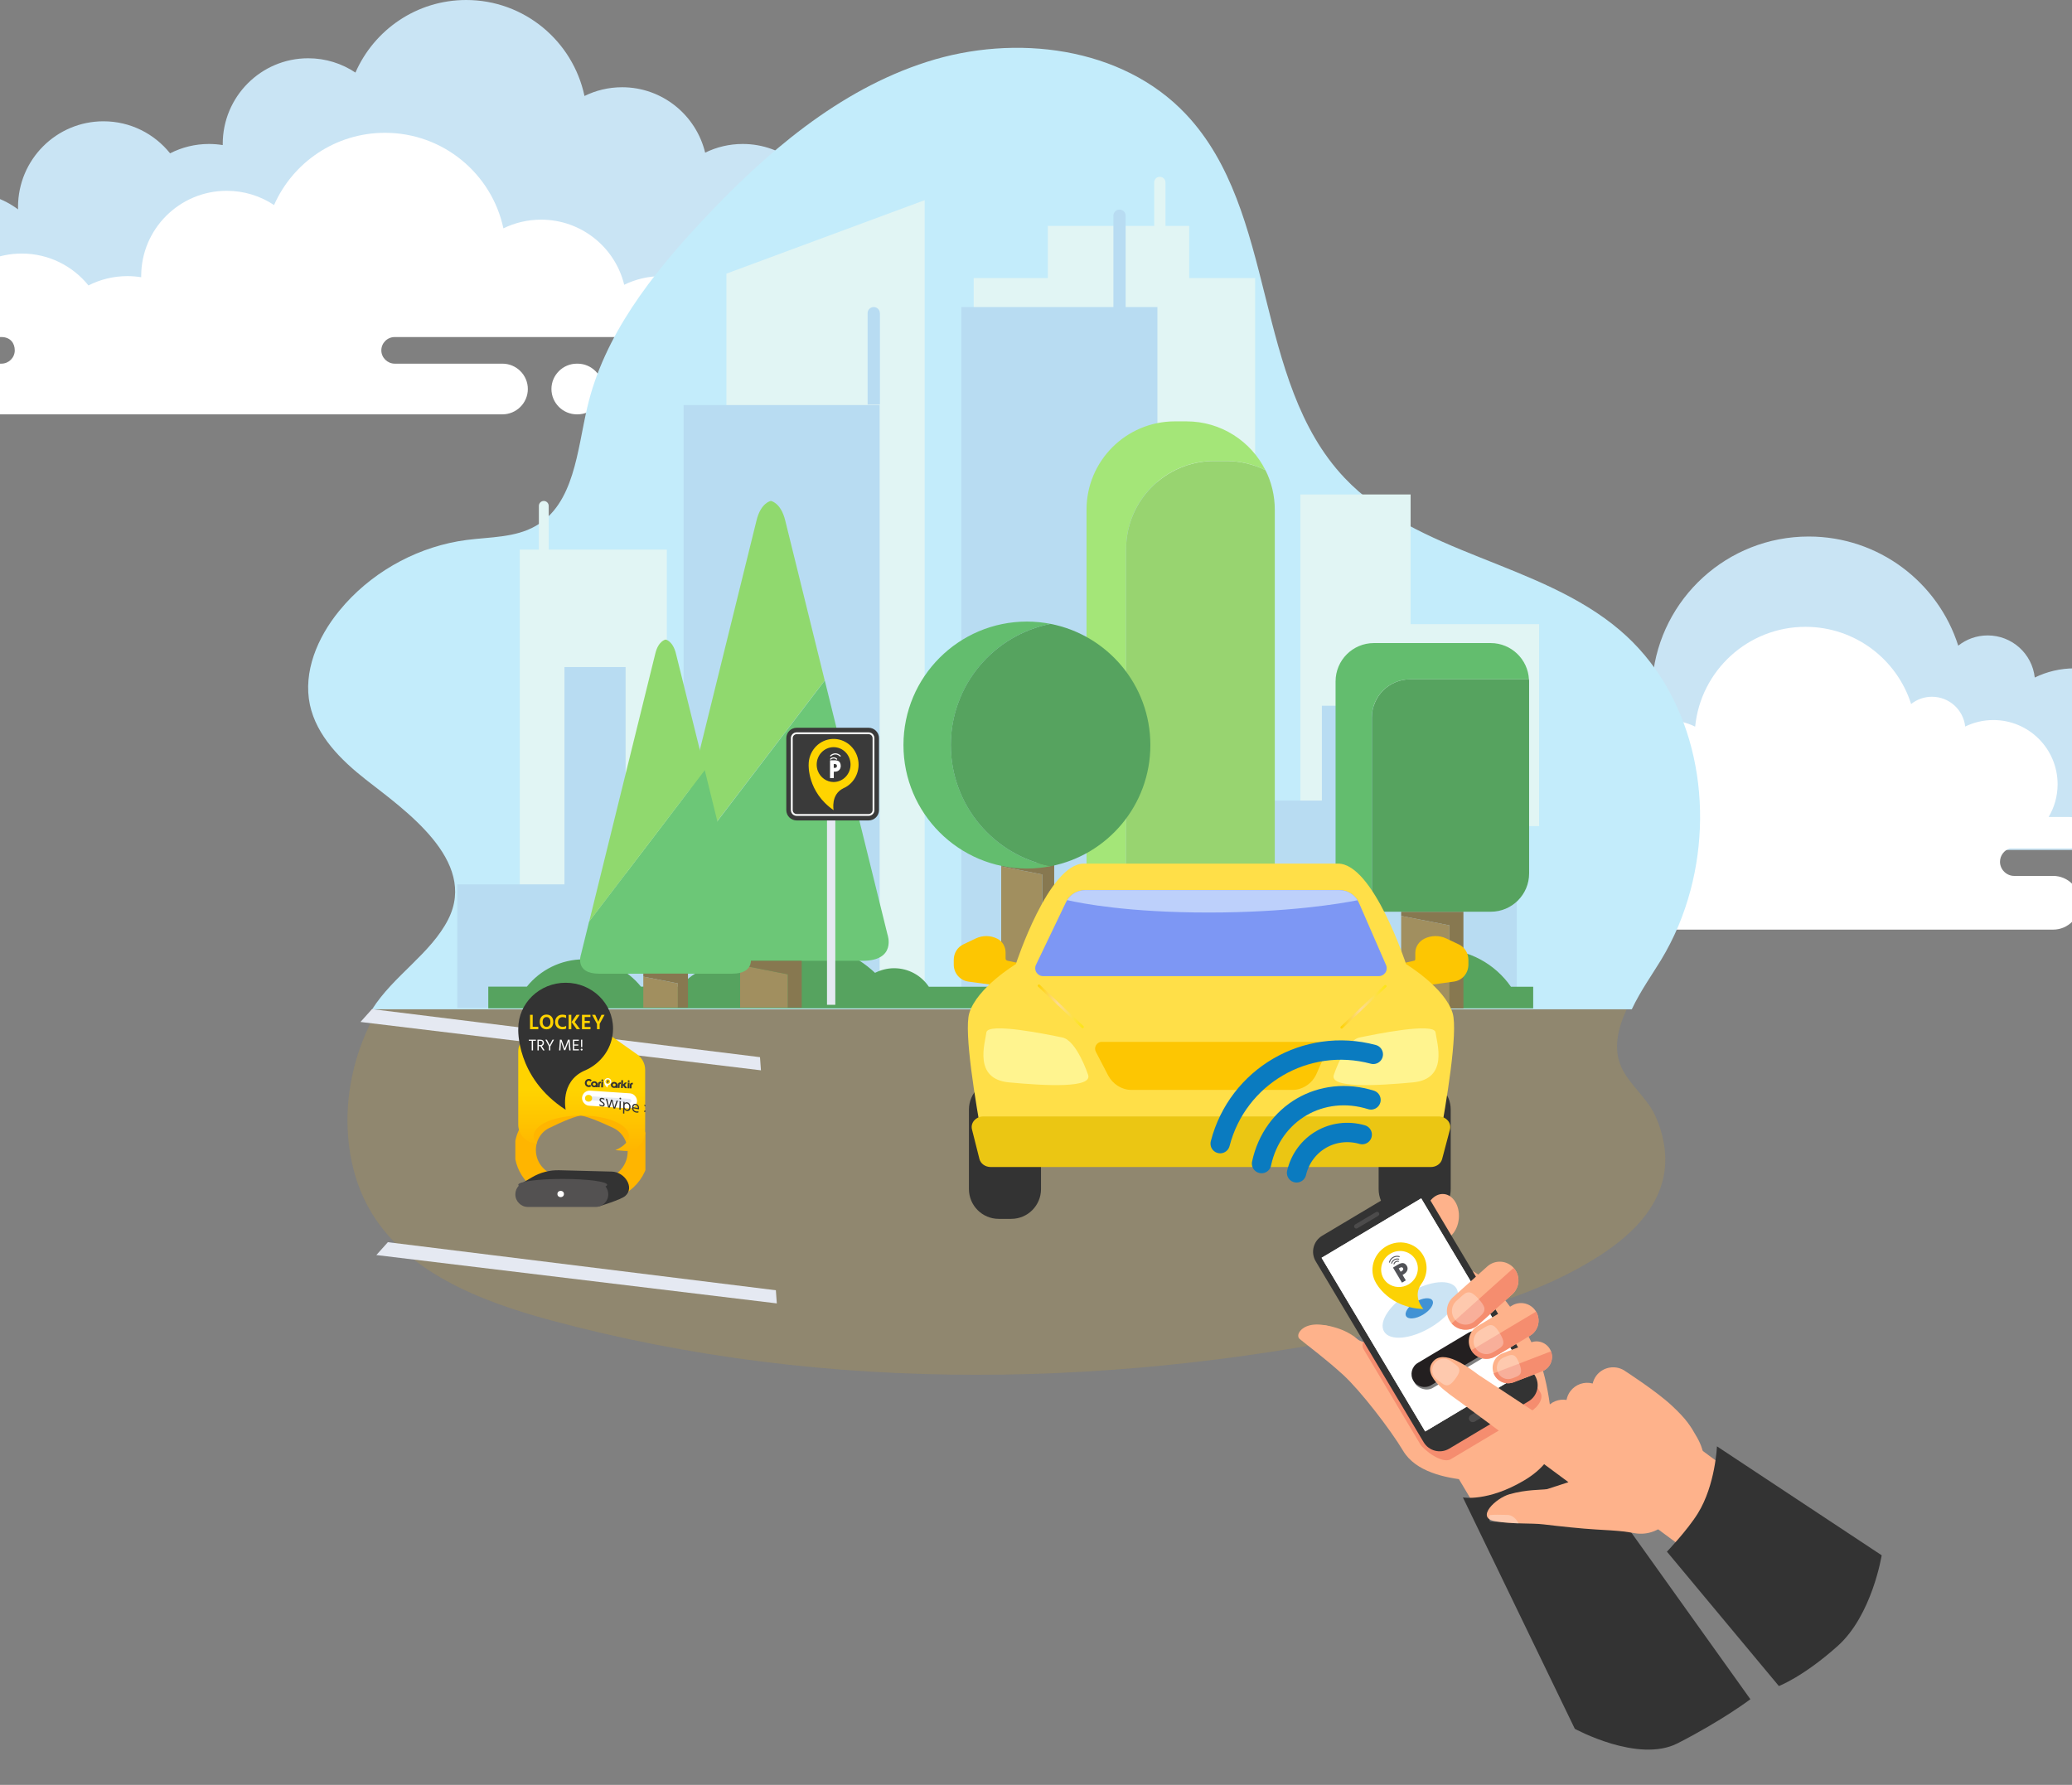 <svg width="390" height="336" viewBox="0 0 390 336" fill="none" xmlns="http://www.w3.org/2000/svg">
<rect x="0" y="0" width="390" height="336" fill="#808080" stroke="none"/>
<g clip-path="url(#clip0_48_5905)">
<path fill-rule="evenodd" clip-rule="evenodd" d="M200.956 55.099H201.061C203.228 55.099 205 56.877 205 59.05C205 61.223 203.228 63 201.061 63H200.956C198.79 63 197.018 61.223 197.018 59.05C197.018 56.877 198.79 55.099 200.956 55.099ZM-34.062 55.099H-21.977C-22.17 54.327 -22.273 53.425 -22.273 52.368C-22.273 43.458 -15.073 36.236 -6.191 36.236C-2.597 36.236 0.722 37.419 3.401 39.418C3.396 39.268 3.394 39.117 3.394 38.966C3.394 30.056 10.594 22.833 19.475 22.833C24.546 22.833 29.067 25.188 32.014 28.865C34.209 27.738 36.697 27.102 39.331 27.102C40.216 27.102 41.081 27.175 41.926 27.312C41.925 27.242 41.923 27.172 41.923 27.102C41.923 18.192 49.124 10.969 58.005 10.969C61.295 10.969 64.354 11.961 66.902 13.662C70.423 5.618 78.432 0 87.751 0C98.693 0 107.831 7.746 110.015 18.069C112.152 17.016 114.557 16.423 117.099 16.423C124.67 16.423 131.017 21.671 132.727 28.739C134.86 27.691 137.257 27.102 139.791 27.102C147.401 27.102 153.777 32.405 155.446 39.529C157.732 35.853 161.797 33.407 166.432 33.407C173.579 33.407 179.372 39.218 179.372 46.388C179.372 49.74 178.105 52.796 176.025 55.099H190.033C192.199 55.099 193.971 56.877 193.971 59.05C193.971 61.223 192.199 63 190.033 63H-34.062C-36.228 63 -38 61.223 -38 59.05C-38 56.877 -36.228 55.099 -34.062 55.099Z" fill="#C9E4F4"/>
<path fill-rule="evenodd" clip-rule="evenodd" d="M108.577 68.459C105.947 68.459 103.794 70.606 103.794 73.229V73.23C103.794 75.854 105.947 78 108.577 78H108.706C111.336 78 113.489 75.854 113.489 73.23V73.229C113.489 70.606 111.336 68.459 108.706 68.459H108.577ZM-4.252 68.459H0.267C1.649 68.459 2.779 67.332 2.779 65.955C2.779 64.577 1.926 63.45 0.267 63.45H-12C-11.817 54.738 -4.679 47.73 4.099 47.73C9.176 47.73 13.702 50.074 16.654 53.735C18.851 52.612 21.341 51.979 23.98 51.979C24.865 51.979 25.731 52.052 26.578 52.188C26.577 52.119 26.575 52.05 26.575 51.979C26.575 43.11 33.785 35.919 42.677 35.919C45.971 35.919 49.034 36.907 51.585 38.6C55.111 30.593 63.13 25 72.461 25C83.415 25 92.565 32.711 94.752 42.988C96.892 41.939 99.299 41.349 101.845 41.349C109.425 41.349 115.781 46.574 117.493 53.609C119.627 52.566 122.028 51.979 124.565 51.979C131.859 51.979 138.02 56.817 140 63.45H74.286C72.906 63.45 71.776 64.577 71.776 65.955C71.776 67.332 72.942 68.459 74.286 68.459H94.569C97.201 68.459 99.352 70.606 99.352 73.229V73.23C99.352 75.854 97.201 78 94.569 78H-4.252C-6.884 78 -9.035 75.854 -9.035 73.23V73.229C-9.035 70.606 -6.884 68.459 -4.252 68.459Z" fill="white"/>
<path fill-rule="evenodd" clip-rule="evenodd" d="M303.48 125.816C294.03 125.816 286.37 133.469 286.37 142.908C286.37 146.095 287.243 149.077 288.763 151.63H285.19C282.885 151.63 281 153.513 281 155.815C281 158.117 282.885 160 285.19 160H292.315H303.48H340.444H380.59H390.48H390.496H390.503H410.81C413.115 160 415 158.117 415 155.815C415 153.513 413.115 151.63 410.81 151.63H405.213C406.734 149.077 407.608 146.095 407.608 142.908C407.608 133.469 399.946 125.816 390.496 125.816C387.805 125.816 385.258 126.438 382.991 127.545C382.505 123.087 378.724 119.617 374.131 119.617C372.036 119.617 370.11 120.339 368.589 121.547C364.794 109.633 353.629 101 340.444 101C325.12 101 312.523 112.658 311.055 127.58C308.772 126.452 306.2 125.816 303.48 125.816Z" fill="#C9E4F4"/>
<path fill-rule="evenodd" clip-rule="evenodd" d="M296.058 164.889H300.838C302.298 164.889 303.493 163.694 303.493 162.235C303.493 161.069 302.917 160.071 301.79 159.718H300.794C299.165 159.718 297.833 158.386 297.833 156.759C297.833 155.132 299.165 153.8 300.794 153.8H303.318C302.244 151.994 301.627 149.886 301.627 147.633C301.627 140.959 307.041 135.548 313.718 135.548C315.64 135.548 317.456 135.997 319.069 136.794C320.107 126.244 329.007 118 339.834 118C349.151 118 357.04 124.104 359.722 132.528C360.797 131.675 362.157 131.164 363.637 131.164C366.883 131.164 369.555 133.617 369.898 136.77C371.499 135.987 373.299 135.548 375.201 135.548C381.879 135.548 387.291 140.959 387.291 147.633C387.291 149.886 386.674 151.994 385.6 153.8H389.555C391.182 153.8 392.515 155.132 392.515 156.759C392.515 158.386 391.182 159.718 389.555 159.718H378.264C377.212 160.071 376.449 161.069 376.449 162.235C376.449 163.694 377.683 164.889 379.104 164.889H386.46C389.242 164.889 391.518 167.164 391.518 169.944V169.945C391.518 172.726 389.242 175 386.46 175H296.058C293.276 175 291 172.726 291 169.945V169.944C291 167.164 293.276 164.889 296.058 164.889ZM402.806 164.889H402.942C405.724 164.889 408 167.164 408 169.944V169.945C408 172.726 405.724 175 402.942 175H402.806C400.025 175 397.749 172.726 397.749 169.945V169.944C397.749 167.164 400.025 164.889 402.806 164.889Z" fill="white"/>
<path d="M70.106 146.918C65.428 143.24 60.888 138.725 59.647 132.905C58.329 126.727 61.071 120.301 65.05 115.393C70.93 108.14 79.656 103.267 88.912 102.061C93.283 101.491 97.945 101.651 101.759 99.445C108.972 95.277 109.498 85.38 111.381 77.267C114.506 63.839 123.356 52.505 132.759 42.421C144.59 29.738 158.209 17.942 174.718 12.632C191.231 7.325 211.16 9.781 223.055 22.401C240.221 40.618 235.484 72.227 252.654 90.44C266.185 104.792 289.04 106.141 304.041 118.952C321.191 133.59 323.388 161.377 311.696 180.657C308.42 186.059 302.11 194.153 305.195 200.924C306.712 204.256 310.08 206.669 311.632 210.188C313.324 214.014 314.009 218.301 312.922 222.394C311.306 228.497 306.25 233.076 300.935 236.478C289.944 243.514 277.093 247.006 264.342 249.805C211.515 261.404 155.86 262.633 103.646 248.539C90.218 244.915 75.866 239.328 69.244 227.099C66.846 222.673 65.664 217.645 65.44 212.613C65.102 205.041 66.997 197.417 70.679 190.809C74.469 184.001 82.053 179.754 85.449 173.034C91.014 162.014 77.22 152.512 70.106 146.918Z" fill="#A18F5F" fill-opacity="0.5"/>
<path d="M318.199 167.57C316.97 172.201 315.115 176.66 312.633 180.738C311.046 183.35 308.749 186.587 307.142 190H70.047C74.015 183.698 81.104 179.512 84.365 173.07C89.984 161.981 76.063 152.414 68.889 146.782C64.172 143.084 59.593 138.537 58.335 132.688C57.011 126.462 59.775 120 63.791 115.061C64.186 114.58 64.588 114.103 64.998 113.647C70.886 107.133 79.144 102.774 87.864 101.644C92.274 101.075 96.977 101.228 100.825 99.012C108.103 94.814 108.629 84.858 110.537 76.694C113.681 63.181 122.614 51.772 132.101 41.632C144.038 28.864 157.782 16.994 174.434 11.654C191.099 6.306 211.205 8.777 223.202 21.481C240.521 39.813 235.746 71.622 253.065 89.95C266.717 104.396 289.779 105.75 304.909 118.642C318.573 130.28 322.83 150.167 318.199 167.57Z" fill="#C3ECFB"/>
<path d="M103.278 103.46V95.229C103.278 94.723 102.859 94.305 102.354 94.305C101.848 94.305 101.429 94.723 101.429 95.229V103.46H97.837V178.866H125.513V103.46H103.278Z" fill="#E1F5F4"/>
<path d="M223.834 52.347V42.529H219.369V34.35C219.369 33.757 218.898 33.286 218.305 33.286C217.712 33.286 217.242 33.757 217.242 34.35V42.529H197.222V52.347H183.271V189.678H236.25V52.347H223.834Z" fill="#E1F5F4"/>
<path d="M174.046 189.679H136.727V51.51L174.046 37.681V189.679Z" fill="#E1F5F4"/>
<path d="M265.512 117.497V93.082H244.76V117.497V126.129V155.514H289.7V117.497H265.512Z" fill="#E1F5F4"/>
<path d="M263.699 150.702V132.862H248.806V150.702H238.778V105.709H218.759L205.086 92.055V66.838H187.037V105.709V108.604V189.608H231.96H238.778H285.497V150.702H263.699Z" fill="#B8DCF2"/>
<path d="M128.67 166.482H117.753V125.57H106.243V166.482H86.066V189.746H128.67H132.192H165.571V76.253H128.67V166.482Z" fill="#B8DCF2"/>
<path d="M211.871 57.802V40.608C211.871 39.962 211.348 39.457 210.72 39.457C210.075 39.457 209.569 39.98 209.569 40.608V57.802H180.952V189.746H217.853V57.802H211.871Z" fill="#B8DCF2"/>
<path d="M165.606 58.954C165.606 58.309 165.082 57.803 164.455 57.803C163.809 57.803 163.304 58.326 163.304 58.954V76.149H165.623V58.954H165.606Z" fill="#B8DCF2"/>
<path d="M288.585 189.835V185.754H284.399C281.417 181.464 276.465 178.656 270.832 178.656C266.681 178.656 262.88 180.208 259.967 182.737C259.13 182.441 258.258 182.266 257.317 182.266C254.579 182.266 252.19 183.661 250.76 185.754H238.343C235.814 182.615 231.943 180.61 227.601 180.61C223.258 180.61 219.387 182.615 216.858 185.754H174.83C173.418 183.644 171.011 182.266 168.291 182.266C167 182.266 165.78 182.598 164.698 183.138C161.036 179.685 156.101 177.558 150.677 177.558C145.498 177.558 140.79 179.493 137.197 182.65C136.43 182.406 135.628 182.249 134.773 182.249C132.035 182.249 129.646 183.644 128.216 185.737H120.648C118.119 182.598 114.247 180.592 109.905 180.592C105.563 180.592 101.691 182.598 99.163 185.737H91.908V189.817H288.585V189.835Z" fill="#56A35F"/>
<path d="M155.245 128.101L125.285 167.373L123.175 175.936C123.175 175.936 121.431 180.871 127.883 180.871H145.113H162.343C168.812 180.871 167.051 175.936 167.051 175.936L155.245 128.101Z" fill="#6CC777"/>
<path d="M147.799 97.981C146.979 94.598 145.096 94.301 145.096 94.301C145.096 94.301 143.212 94.598 142.393 97.981L125.268 167.353L155.228 128.081L147.799 97.981Z" fill="#90D96E"/>
<path d="M139.306 181.655V189.677H148.287V183.416L139.306 181.655Z" fill="#A18F5F"/>
<path d="M150.903 180.869H139.306V181.654L148.287 183.416V189.676H150.903V180.869Z" fill="#877850"/>
<path d="M132.646 144.95L110.883 173.48L109.348 179.706C109.348 179.706 108.075 183.298 112.766 183.298H125.27H137.773C142.465 183.298 141.192 179.706 141.192 179.706L132.646 144.95Z" fill="#6CC777"/>
<path d="M127.24 123.081C126.647 120.622 125.287 120.396 125.287 120.396C125.287 120.396 123.909 120.622 123.333 123.081L110.899 173.48L132.663 144.95L127.24 123.081Z" fill="#90D96E"/>
<path d="M121.085 183.854V189.679H127.59V185.127L121.085 183.854Z" fill="#A18F5F"/>
<path d="M129.491 183.279H121.085V183.854L127.59 185.127V189.679H129.491V183.279Z" fill="#877850"/>
<path d="M263.732 172.416V189.838H272.818V174.195L263.732 172.416Z" fill="#A18F5F"/>
<path d="M275.451 171.631H263.732V172.416L272.818 174.194V189.837H275.451V171.631Z" fill="#877850"/>
<path d="M258.205 135.097C258.205 131.103 261.432 127.877 265.425 127.877H287.398C287.52 127.877 287.66 127.895 287.782 127.895C287.59 124.093 284.434 121.058 280.58 121.058H258.606C254.613 121.058 251.387 124.285 251.387 128.278V164.412C251.387 168.266 254.421 171.405 258.223 171.614C258.223 171.492 258.205 171.37 258.205 171.23V135.097Z" fill="#63BD6E"/>
<path d="M280.597 171.631C284.59 171.631 287.817 168.405 287.817 164.411V128.278C287.817 128.156 287.799 128.016 287.799 127.894C287.677 127.894 287.555 127.877 287.415 127.877H265.442C261.449 127.877 258.223 131.103 258.223 135.096V171.23C258.223 171.352 258.24 171.491 258.24 171.613C258.362 171.613 258.484 171.631 258.624 171.631H280.597Z" fill="#56A35F"/>
<path d="M216.283 180.397V189.831H225.648V182.246L216.283 180.397Z" fill="#A18F5F"/>
<path d="M228.368 179.577H216.283V180.397L225.648 182.245V189.831H228.368V179.577Z" fill="#877850"/>
<path d="M228.56 86.768H230.757C233.425 86.768 235.954 87.396 238.186 88.512C235.466 83.071 229.833 79.322 223.328 79.322H221.131C211.958 79.322 204.512 86.768 204.512 95.941V163.779C204.512 169.568 207.476 174.661 211.958 177.625V103.388C211.958 94.215 219.387 86.768 228.56 86.768Z" fill="#A4E678"/>
<path d="M223.327 180.397C232.5 180.397 239.947 172.95 239.947 163.777V95.957C239.947 93.289 239.319 90.76 238.203 88.528C235.97 87.412 233.442 86.784 230.774 86.784H228.576C219.403 86.784 211.957 94.231 211.957 103.404V177.659C214.59 179.403 217.747 180.414 221.13 180.414H223.327V180.397Z" fill="#98D470"/>
<path d="M188.45 163.101V189.835H196.176V164.618L188.45 163.101Z" fill="#A18F5F"/>
<path d="M198.425 162.438H188.45V163.101L196.176 164.618V189.835H198.425V162.438Z" fill="#877850"/>
<path d="M178.981 140.256C178.981 128.955 187.055 119.538 197.762 117.445C196.315 117.166 194.815 117.009 193.298 117.009C180.463 117.009 170.052 127.42 170.052 140.256C170.052 153.091 180.463 163.502 193.298 163.502C194.833 163.502 196.315 163.345 197.762 163.066C187.055 160.99 178.981 151.573 178.981 140.256Z" fill="#63BD6E"/>
<path d="M216.527 140.255C216.527 128.955 208.453 119.538 197.746 117.445C187.056 119.538 178.964 128.955 178.964 140.255C178.964 151.556 187.038 160.99 197.746 163.065C208.453 160.99 216.527 151.573 216.527 140.255Z" fill="#56A35F"/>
<path d="M195.944 208.879C195.944 205.782 193.432 203.269 190.334 203.269H187.987C184.889 203.269 182.377 205.782 182.377 208.879V223.842C182.377 226.94 184.889 229.451 187.987 229.451H190.334C193.432 229.451 195.944 226.94 195.944 223.842V208.879Z" fill="#333333"/>
<path d="M273.06 208.879C273.06 205.782 270.548 203.269 267.45 203.269H265.102C262.005 203.269 259.492 205.782 259.492 208.879V223.842C259.492 226.94 262.005 229.451 265.102 229.451H267.45C270.548 229.451 273.06 226.94 273.06 223.842V208.879Z" fill="#333333"/>
<path d="M189.634 180.854C189.465 180.816 189.277 180.667 189.277 180.496V179.343C189.277 178.232 188.72 177.216 187.728 176.716C186.448 176.071 184.978 176.048 183.68 176.655L181.338 177.771C180.199 178.302 179.519 179.445 179.519 180.702V181.581C179.519 183.199 180.684 184.567 182.287 184.786L192.096 186.123L193.269 181.649L189.634 180.854Z" fill="url(#paint0_linear_48_5905)"/>
<path d="M266.178 180.854C266.346 180.816 266.395 180.667 266.395 180.496V179.343C266.395 178.232 267.092 177.216 268.084 176.716C269.364 176.071 270.905 176.048 272.202 176.655L274.558 177.771C275.697 178.302 276.39 179.445 276.39 180.702V181.581C276.39 183.199 275.246 184.567 273.643 184.786L263.846 186.123L262.607 181.649L266.178 180.854Z" fill="#FDC602"/>
<path d="M273.427 190.749C272.005 185.948 264.657 181.495 264.657 181.495C264.657 181.495 258.494 162.573 251.857 162.573C246.528 162.573 233.731 162.573 228.894 162.573C228.894 162.573 228.186 162.573 226.999 162.573C222.157 162.573 209.337 162.573 204.007 162.573C197.37 162.573 191.207 181.495 191.207 181.495C191.207 181.495 183.859 185.941 182.437 190.741C181.397 194.251 183.651 207.72 184.939 214.685C185.393 217.141 187.71 218.983 190.416 218.983H226.999H228.894H265.448C268.155 218.983 270.472 217.144 270.925 214.688C272.213 207.724 274.467 194.258 273.427 190.749Z" fill="#FFDF48"/>
<path d="M272.505 210.937C272.092 210.464 271.461 210.17 270.794 210.17H185.074C184.41 210.17 183.783 210.46 183.369 210.929C182.955 211.397 182.8 212.019 182.947 212.603L184.35 218.167C184.575 219.063 185.458 219.69 186.476 219.69H269.321C270.331 219.69 271.208 219.079 271.443 218.192L272.915 212.617C273.07 212.03 272.919 211.41 272.505 210.937Z" fill="#EBC613"/>
<path d="M204.781 202.259C204.781 202.259 202.648 195.86 199.962 195.307C197.275 194.753 185.898 192.384 185.661 194.359C185.424 196.334 183.133 203.129 189.928 203.76C196.722 204.393 205.876 204.913 204.781 202.259Z" fill="#FFF48F"/>
<path d="M251.086 202.259C251.086 202.259 253.219 195.86 255.905 195.307C258.592 194.753 269.969 192.384 270.206 194.359C270.442 196.334 272.734 203.129 265.939 203.76C259.145 204.393 249.991 204.913 251.086 202.259Z" fill="#FFF48F"/>
<path d="M249.551 196.739C249.33 196.399 248.953 196.13 248.548 196.13H207.316C206.896 196.13 206.507 196.413 206.29 196.773C206.074 197.133 206.062 197.612 206.259 197.983L208.579 202.447C209.44 204.07 211.126 205.174 212.964 205.174H243.259C245.218 205.174 246.994 203.948 247.793 202.158L249.64 197.946C249.805 197.576 249.772 197.079 249.551 196.739Z" fill="url(#paint1_linear_48_5905)"/>
<path d="M260.779 183.069C260.512 183.477 260.056 183.753 259.566 183.753H196.298C195.802 183.753 195.34 183.47 195.075 183.05C194.809 182.631 194.776 182.09 194.989 181.64C196.426 178.613 199.121 173.002 200.63 169.866C200.699 169.724 200.775 169.581 200.86 169.451C201.59 168.291 202.873 167.568 204.265 167.568H252.108C253.514 167.568 254.801 168.302 255.529 169.471C255.631 169.637 255.723 169.812 255.801 169.992L260.892 181.681C261.09 182.129 261.047 182.66 260.779 183.069Z" fill="#7D97F4"/>
<path d="M255.529 169.47C252.177 170.131 242.329 171.781 227.474 171.781C212.496 171.781 203.707 170.097 200.86 169.445C201.59 168.286 202.873 167.567 204.264 167.567H252.108C253.514 167.567 254.801 168.301 255.529 169.47Z" fill="#BDD0FB"/>
<path d="M203.762 193.555C203.703 193.555 203.644 193.534 203.599 193.491L195.398 185.731C195.303 185.641 195.299 185.49 195.389 185.395C195.479 185.3 195.629 185.296 195.724 185.385L203.925 193.146C204.019 193.237 204.024 193.386 203.934 193.481C203.888 193.53 203.824 193.555 203.762 193.555Z" fill="url(#paint2_linear_48_5905)"/>
<path d="M260.739 185.41C260.68 185.41 260.621 185.431 260.576 185.474L252.375 193.234C252.28 193.324 252.276 193.474 252.366 193.57C252.456 193.665 252.606 193.668 252.701 193.579L260.902 185.818C260.996 185.728 261 185.579 260.91 185.484C260.864 185.434 260.801 185.41 260.739 185.41Z" fill="url(#paint3_linear_48_5905)"/>
<path fill-rule="evenodd" clip-rule="evenodd" d="M146.035 242.89L146.214 245.363L70.839 236.261L73.005 233.843L146.035 242.89Z" fill="#E5E9F2"/>
<path fill-rule="evenodd" clip-rule="evenodd" d="M143.048 199.011L143.228 201.485L67.853 192.383L70.019 189.964L143.048 199.011Z" fill="#E5E9F2"/>
<g clip-path="url(#clip1_48_5905)">
<path fill-rule="evenodd" clip-rule="evenodd" d="M98.848 216.493C98.848 213.981 100.207 211.655 102.463 210.549C104.92 209.345 107.961 208.003 109.321 208.003C110.659 208.003 113.735 209.303 116.269 210.493C118.689 211.628 120.161 214.093 120.161 216.766V216.766C120.161 220.972 116.573 224.284 112.38 223.947L105.194 223.37C101.61 223.082 98.848 220.089 98.848 216.493V216.493Z" stroke="#FFB500" stroke-width="4.035"/>
<path fill-rule="evenodd" clip-rule="evenodd" d="M100.933 194.412C99.037 194.504 97.547 196.068 97.547 197.967V211.689C97.547 213.537 98.962 215.078 100.804 215.235L101.076 215.258C100.665 214.817 100.439 214.336 100.439 213.833C100.439 211.712 104.454 209.993 109.408 209.993C114.362 209.993 118.377 211.712 118.377 213.833C118.377 214.875 117.408 215.82 115.834 216.512L117.575 216.66C119.652 216.836 121.435 215.198 121.435 213.114V201.397C121.435 200.241 120.874 199.157 119.93 198.49L113.306 193.81L100.933 194.412Z" fill="url(#paint4_linear_48_5905)"/>
<path d="M109.94 201.581C113.143 200.272 115.391 197.205 115.391 193.629C115.391 188.863 111.398 185 106.472 185C101.546 185 97.552 188.863 97.552 193.629C97.552 193.629 97.024 202.807 106.472 208.913C106.472 208.913 105.364 203.687 109.94 201.581Z" fill="#333333"/>
<path d="M101.32 193.737H99.764V191.041H100.268V193.289H101.32V193.737ZM104.142 192.381C104.142 192.797 104.026 193.132 103.794 193.385C103.565 193.639 103.257 193.765 102.87 193.765C102.483 193.765 102.174 193.639 101.942 193.385C101.71 193.132 101.594 192.797 101.594 192.381C101.594 191.963 101.709 191.627 101.938 191.373C102.17 191.12 102.479 190.993 102.866 190.993C103.258 190.993 103.569 191.12 103.798 191.373C104.027 191.624 104.142 191.96 104.142 192.381ZM102.134 192.381C102.134 192.664 102.201 192.888 102.334 193.053C102.467 193.219 102.646 193.301 102.87 193.301C103.097 193.301 103.275 193.22 103.406 193.057C103.537 192.892 103.602 192.667 103.602 192.381C103.602 192.096 103.537 191.871 103.406 191.705C103.275 191.54 103.095 191.457 102.866 191.457C102.639 191.457 102.461 191.54 102.33 191.705C102.199 191.871 102.134 192.096 102.134 192.381ZM106.561 193.609C106.395 193.716 106.163 193.769 105.865 193.769C105.465 193.769 105.134 193.644 104.873 193.393C104.614 193.14 104.485 192.805 104.485 192.389C104.485 191.981 104.613 191.649 104.869 191.393C105.127 191.135 105.459 191.005 105.865 191.005C106.161 191.005 106.391 191.055 106.557 191.153V191.645C106.354 191.528 106.13 191.469 105.885 191.469C105.639 191.469 105.434 191.553 105.269 191.721C105.106 191.887 105.025 192.109 105.025 192.389C105.025 192.669 105.106 192.892 105.269 193.057C105.434 193.223 105.649 193.305 105.913 193.305C106.166 193.305 106.382 193.239 106.561 193.105V193.609ZM109.178 193.737H108.542L107.574 192.401L108.506 191.041H109.11L108.174 192.393L109.178 193.737ZM107.534 193.737H107.03V191.041H107.534V193.737ZM111.15 193.737H109.542V191.041H111.134V191.453H110.05V192.185H111.014V192.593H110.05V193.325H111.15V193.737ZM112.871 193.737H112.367V192.753L111.447 191.041H112.035L112.215 191.433C112.319 191.66 112.404 191.851 112.471 192.005C112.538 192.157 112.578 192.252 112.591 192.289L112.615 192.349C112.639 192.251 112.776 191.945 113.027 191.433L113.211 191.041H113.799L112.871 192.737V193.737Z" fill="#FFD300"/>
<path d="M100.873 195.928H100.327V197.737H100.084V195.928H99.538V195.715H100.873V195.928ZM101.685 195.925H101.406V196.732H101.712C101.85 196.732 101.955 196.695 102.027 196.621C102.101 196.545 102.138 196.448 102.138 196.33C102.138 196.06 101.987 195.925 101.685 195.925ZM101.697 196.939H101.406V197.737H101.163V195.715H101.67C101.904 195.715 102.081 195.77 102.201 195.88C102.323 195.99 102.384 196.142 102.384 196.336C102.38 196.476 102.343 196.595 102.273 196.693C102.203 196.791 102.104 196.86 101.976 196.9L102.507 197.737H102.216L101.721 196.939H101.697ZM103.583 197.737H103.34V196.987L102.653 195.715H102.935L103.088 196.012C103.192 196.212 103.275 196.375 103.337 196.501C103.399 196.627 103.435 196.703 103.445 196.729L103.46 196.765C103.478 196.715 103.605 196.464 103.841 196.012L103.994 195.715H104.276L103.583 196.984V197.737ZM105.483 197.737H105.24L105.387 195.715H105.696L105.963 196.453L106.287 197.395C106.403 197.067 106.517 196.753 106.629 196.453L106.908 195.715H107.217L107.394 197.737H107.151L107.082 196.939L107.01 196.042C106.904 196.338 106.795 196.637 106.683 196.939L106.401 197.692H106.17L105.903 196.939L105.597 196.06C105.597 196.138 105.578 196.431 105.54 196.939L105.483 197.737ZM108.962 197.737H107.834V195.715H108.947V195.928H108.077V196.621H108.845V196.834H108.077V197.524H108.962V197.737ZM109.597 197.125H109.366V195.715H109.597V197.125ZM109.657 197.584C109.657 197.634 109.64 197.676 109.606 197.71C109.572 197.744 109.529 197.761 109.477 197.761C109.425 197.761 109.382 197.744 109.348 197.71C109.316 197.676 109.3 197.634 109.3 197.584C109.3 197.536 109.317 197.495 109.351 197.461C109.385 197.425 109.427 197.407 109.477 197.407C109.527 197.407 109.569 197.425 109.603 197.461C109.639 197.495 109.657 197.536 109.657 197.584Z" fill="white"/>
<path fill-rule="evenodd" clip-rule="evenodd" d="M112.318 203.717C112.376 203.772 112.421 203.833 112.451 203.902C112.482 203.973 112.496 204.049 112.492 204.129L112.471 204.669L112.132 204.655L112.134 204.624C112.11 204.632 112.093 204.638 112.083 204.642C112.006 204.667 111.926 204.679 111.843 204.676C111.734 204.673 111.632 204.645 111.537 204.593C111.442 204.54 111.367 204.47 111.314 204.382C111.259 204.293 111.234 204.195 111.238 204.088C111.241 204.008 111.26 203.933 111.297 203.864C111.333 203.796 111.381 203.738 111.441 203.689C111.501 203.64 111.569 203.603 111.647 203.578C111.724 203.553 111.804 203.541 111.886 203.544C111.967 203.546 112.046 203.563 112.122 203.593C112.198 203.623 112.263 203.664 112.318 203.717ZM111.855 204.377C111.932 204.38 112 204.356 112.059 204.305C112.118 204.254 112.149 204.191 112.151 204.118C112.153 204.07 112.142 204.025 112.117 203.983C112.092 203.942 112.058 203.908 112.015 203.883C111.972 203.858 111.925 203.845 111.875 203.843C111.826 203.841 111.778 203.852 111.733 203.874C111.688 203.896 111.652 203.928 111.624 203.967C111.596 204.007 111.581 204.051 111.579 204.1C111.576 204.173 111.603 204.237 111.658 204.292C111.712 204.346 111.778 204.374 111.855 204.377Z" fill="#333333"/>
<path d="M113.465 203.219C113.438 203.203 113.409 203.194 113.376 203.193C113.343 203.192 113.313 203.198 113.286 203.213C113.259 203.227 113.237 203.247 113.219 203.274C113.202 203.299 113.193 203.328 113.192 203.36C113.191 203.391 113.198 203.42 113.213 203.448C113.228 203.475 113.249 203.497 113.275 203.514C113.301 203.53 113.331 203.538 113.363 203.539C113.396 203.541 113.427 203.534 113.454 203.519C113.482 203.504 113.504 203.484 113.521 203.459C113.537 203.434 113.546 203.405 113.547 203.372C113.548 203.34 113.542 203.311 113.527 203.284C113.511 203.257 113.491 203.235 113.465 203.219Z" fill="#333333"/>
<path d="M113.156 204.691L113.498 204.702L113.536 203.642L113.195 203.632L113.156 204.691Z" fill="#333333"/>
<path d="M113.039 203.626C112.723 203.63 112.559 203.783 112.549 204.084L112.527 204.67L112.87 204.682L112.891 204.096C112.895 203.982 112.941 203.925 113.028 203.924L113.048 203.925C113.076 203.927 113.099 203.935 113.116 203.947L113.128 203.635C113.105 203.631 113.082 203.628 113.058 203.626L113.039 203.626Z" fill="#333333"/>
<path d="M116.779 203.752C116.463 203.756 116.3 203.909 116.289 204.21L116.268 204.796L116.61 204.808L116.632 204.222C116.636 204.108 116.681 204.051 116.769 204.051L116.788 204.051C116.816 204.054 116.839 204.061 116.857 204.073L116.868 203.761C116.845 203.757 116.822 203.754 116.799 203.752L116.779 203.752Z" fill="#333333"/>
<path d="M119.03 203.828C118.714 203.832 118.551 203.985 118.54 204.286L118.519 204.872L118.861 204.884L118.882 204.298C118.887 204.184 118.932 204.127 119.019 204.126L119.039 204.127C119.067 204.129 119.09 204.137 119.108 204.149L119.119 203.837C119.096 203.833 119.073 203.83 119.05 203.828L119.03 203.828Z" fill="#333333"/>
<path d="M118.431 203.386C118.404 203.37 118.375 203.362 118.342 203.36C118.309 203.359 118.279 203.366 118.252 203.38C118.225 203.394 118.202 203.415 118.184 203.441C118.168 203.467 118.159 203.495 118.158 203.527C118.157 203.558 118.164 203.588 118.179 203.616C118.194 203.643 118.214 203.664 118.241 203.681C118.267 203.697 118.296 203.706 118.329 203.707C118.362 203.708 118.392 203.701 118.42 203.686C118.448 203.671 118.47 203.651 118.487 203.626C118.503 203.601 118.512 203.572 118.513 203.539C118.514 203.507 118.508 203.478 118.493 203.451C118.477 203.424 118.457 203.402 118.431 203.386Z" fill="#333333"/>
<path d="M118.025 203.794L117.624 203.78L117.255 204.169L117.25 204.169L117.28 203.359L116.937 203.348L116.884 204.814L117.227 204.826L117.245 204.307L117.629 204.839L118.057 204.854L117.612 204.234L118.025 203.794Z" fill="#333333"/>
<path d="M118.122 204.858L118.464 204.87L118.502 203.81L118.16 203.799L118.122 204.858Z" fill="#333333"/>
<path fill-rule="evenodd" clip-rule="evenodd" d="M116.058 203.843C116.116 203.898 116.16 203.959 116.19 204.028C116.221 204.099 116.235 204.175 116.232 204.256L116.211 204.795L115.872 204.781L115.873 204.75C115.85 204.758 115.833 204.765 115.822 204.768C115.745 204.793 115.666 204.805 115.583 204.802C115.474 204.799 115.371 204.771 115.276 204.719C115.181 204.666 115.107 204.596 115.053 204.508C114.998 204.419 114.973 204.321 114.977 204.215C114.98 204.134 115 204.059 115.036 203.99C115.072 203.923 115.12 203.864 115.18 203.815C115.24 203.766 115.309 203.729 115.386 203.704C115.463 203.679 115.543 203.667 115.625 203.67C115.706 203.672 115.785 203.689 115.861 203.719C115.937 203.749 116.003 203.79 116.058 203.843ZM115.594 204.503C115.672 204.506 115.74 204.482 115.798 204.431C115.857 204.38 115.888 204.318 115.891 204.244C115.892 204.196 115.881 204.151 115.856 204.11C115.831 204.068 115.797 204.034 115.754 204.009C115.711 203.984 115.664 203.971 115.614 203.969C115.565 203.967 115.517 203.978 115.472 204C115.427 204.022 115.391 204.054 115.363 204.093C115.335 204.133 115.32 204.177 115.318 204.226C115.316 204.299 115.342 204.363 115.397 204.418C115.451 204.472 115.517 204.501 115.594 204.503Z" fill="#333333"/>
<path d="M111.183 204.377C111.144 204.314 111.12 204.246 111.111 204.174L111.11 204.173C111.08 204.207 111.049 204.234 111.015 204.254C110.952 204.293 110.885 204.311 110.812 204.308C110.74 204.306 110.674 204.283 110.614 204.241C110.555 204.198 110.508 204.143 110.474 204.074C110.44 204.006 110.424 203.935 110.427 203.862C110.429 203.789 110.45 203.719 110.488 203.653C110.527 203.587 110.577 203.535 110.64 203.496C110.705 203.458 110.772 203.44 110.844 203.442C110.915 203.444 110.982 203.467 111.043 203.51C111.071 203.529 111.1 203.556 111.129 203.592L111.383 203.356C111.338 203.304 111.286 203.26 111.227 203.222C111.115 203.15 110.992 203.112 110.856 203.107C110.721 203.102 110.595 203.132 110.477 203.197C110.359 203.262 110.264 203.352 110.193 203.467C110.122 203.582 110.084 203.709 110.078 203.85C110.073 203.99 110.102 204.12 110.165 204.239C110.228 204.358 110.316 204.454 110.429 204.526C110.542 204.599 110.666 204.637 110.8 204.641C110.936 204.646 111.062 204.616 111.179 204.552C111.212 204.533 111.244 204.512 111.274 204.489C111.239 204.456 111.209 204.418 111.183 204.377Z" fill="#333333"/>
<path fill-rule="evenodd" clip-rule="evenodd" d="M114.638 204.205C114.291 204.351 114.359 204.743 114.359 204.743C113.671 204.265 113.736 203.581 113.736 203.581C113.75 203.226 114.058 202.947 114.426 202.959C114.793 202.971 115.08 203.269 115.067 203.625C115.057 203.892 114.88 204.115 114.638 204.205ZM114.396 204.04C114.397 204.04 114.398 204.04 114.399 204.04C114.642 204.041 114.844 203.855 114.852 203.618C114.861 203.377 114.667 203.175 114.418 203.167C114.168 203.158 113.959 203.347 113.95 203.589C113.948 203.644 113.957 203.697 113.974 203.746C114.033 203.912 114.193 204.034 114.385 204.04C114.388 204.04 114.392 204.04 114.396 204.04Z" fill="white"/>
<path d="M114.439 203.274C114.384 203.272 114.329 203.289 114.285 203.328C114.28 203.332 114.279 203.339 114.284 203.344C114.288 203.349 114.296 203.349 114.301 203.345C114.34 203.311 114.389 203.295 114.438 203.297C114.487 203.3 114.534 203.32 114.57 203.358C114.574 203.363 114.582 203.363 114.587 203.359C114.592 203.354 114.592 203.347 114.587 203.342C114.548 203.3 114.494 203.277 114.439 203.274Z" fill="#333333"/>
<path d="M114.434 203.378C114.407 203.376 114.38 203.385 114.359 203.405C114.354 203.41 114.354 203.418 114.358 203.423C114.362 203.428 114.37 203.428 114.375 203.423C114.391 203.408 114.412 203.401 114.433 203.402C114.453 203.403 114.473 203.412 114.488 203.429C114.492 203.434 114.5 203.434 114.505 203.43C114.51 203.425 114.51 203.418 114.506 203.413C114.487 203.391 114.46 203.379 114.434 203.378Z" fill="#333333"/>
<path d="M114.437 203.324C114.396 203.321 114.354 203.335 114.322 203.366C114.317 203.37 114.317 203.378 114.321 203.383C114.325 203.388 114.333 203.388 114.338 203.384C114.366 203.358 114.401 203.346 114.435 203.348C114.47 203.35 114.504 203.365 114.529 203.393C114.533 203.398 114.541 203.399 114.546 203.394C114.551 203.39 114.551 203.382 114.547 203.377C114.517 203.344 114.477 203.326 114.437 203.324Z" fill="#333333"/>
<path fill-rule="evenodd" clip-rule="evenodd" d="M114.541 203.508C114.556 203.519 114.568 203.534 114.576 203.552C114.583 203.571 114.587 203.594 114.586 203.62C114.585 203.642 114.58 203.661 114.571 203.678C114.562 203.695 114.549 203.71 114.534 203.721C114.518 203.733 114.499 203.742 114.478 203.748C114.457 203.754 114.435 203.756 114.412 203.756L114.373 203.754L114.367 203.913L114.255 203.91L114.271 203.469L114.407 203.473C114.438 203.474 114.464 203.477 114.485 203.483C114.507 203.488 114.525 203.496 114.541 203.508ZM114.408 203.662C114.429 203.663 114.445 203.659 114.457 203.651C114.468 203.643 114.474 203.631 114.475 203.616C114.476 203.6 114.47 203.588 114.46 203.58C114.449 203.571 114.433 203.567 114.412 203.566L114.38 203.565L114.376 203.661L114.408 203.662Z" fill="#333333"/>
<rect width="9.32" height="1.8" rx="0.9" transform="matrix(0.998 0.067 -0.072 0.997 110.141 205.773)" fill="#E5E9F2" stroke="white" stroke-width="1.041"/>
<path d="M113.815 207.938C113.811 208.074 113.761 208.172 113.664 208.234C113.57 208.297 113.442 208.314 113.28 208.284C113.092 208.25 112.94 208.191 112.825 208.105L112.831 207.865C112.966 207.973 113.113 208.041 113.27 208.069C113.365 208.086 113.437 208.08 113.487 208.052C113.537 208.023 113.563 207.977 113.565 207.912C113.567 207.837 113.541 207.774 113.487 207.722C113.435 207.671 113.346 207.608 113.22 207.533C113.105 207.466 113.012 207.392 112.942 207.311C112.874 207.229 112.842 207.13 112.845 207.014C112.849 206.883 112.9 206.787 112.998 206.728C113.099 206.666 113.222 206.649 113.367 206.675C113.529 206.704 113.658 206.75 113.756 206.814L113.749 207.048C113.657 206.973 113.528 206.92 113.364 206.891C113.282 206.876 113.216 206.884 113.166 206.915C113.118 206.944 113.093 206.988 113.091 207.049C113.09 207.086 113.096 207.121 113.11 207.153C113.124 207.182 113.151 207.214 113.191 207.249C113.233 207.283 113.263 207.308 113.282 207.321C113.302 207.333 113.344 207.36 113.409 207.401C113.539 207.479 113.64 207.558 113.712 207.64C113.783 207.722 113.818 207.822 113.815 207.938ZM114.763 208.532L114.464 208.479L114.028 206.809L114.286 206.856L114.423 207.408C114.471 207.6 114.511 207.768 114.542 207.912C114.575 208.054 114.596 208.149 114.605 208.196L114.619 208.265C114.653 208.137 114.735 207.877 114.865 207.484L115.027 206.989L115.285 207.036L115.422 207.584L115.63 208.45C115.662 208.332 115.748 208.072 115.889 207.668L116.06 207.175L116.309 207.22L115.774 208.714L115.476 208.661L115.342 208.116L115.149 207.287C115.114 207.415 115.037 207.666 114.918 208.039L114.763 208.532ZM116.822 208.903L116.579 208.859L116.622 207.276L116.865 207.32L116.822 208.903ZM116.873 206.706C116.903 206.743 116.917 206.784 116.916 206.83C116.914 206.876 116.898 206.912 116.866 206.937C116.835 206.961 116.797 206.969 116.752 206.961C116.706 206.952 116.669 206.931 116.639 206.896C116.611 206.86 116.598 206.819 116.599 206.773C116.6 206.727 116.616 206.691 116.645 206.665C116.677 206.64 116.715 206.631 116.76 206.639C116.805 206.647 116.843 206.67 116.873 206.706ZM117.508 209.644L117.268 209.601L117.328 207.403L117.567 207.446L117.561 207.687C117.674 207.529 117.838 207.47 118.051 207.508C118.258 207.545 118.418 207.652 118.53 207.827C118.645 208 118.699 208.201 118.693 208.43C118.686 208.674 118.618 208.862 118.489 208.996C118.362 209.128 118.199 209.176 118 209.14C117.795 209.103 117.639 208.986 117.531 208.789L117.508 209.644ZM117.546 208.239C117.54 208.441 117.582 208.598 117.672 208.711C117.762 208.823 117.863 208.889 117.976 208.91C118.107 208.933 118.216 208.901 118.303 208.812C118.39 208.721 118.436 208.578 118.441 208.385C118.446 208.212 118.408 208.065 118.329 207.944C118.25 207.823 118.148 207.752 118.023 207.729C117.898 207.707 117.788 207.734 117.693 207.811C117.601 207.886 117.552 208.029 117.546 208.239ZM120.168 209.423C120.046 209.466 119.897 209.472 119.723 209.441C119.487 209.398 119.299 209.291 119.157 209.119C119.018 208.946 118.951 208.738 118.958 208.497C118.965 208.245 119.035 208.058 119.168 207.935C119.301 207.813 119.469 207.77 119.672 207.806C119.867 207.841 120.02 207.932 120.131 208.08C120.242 208.228 120.295 208.418 120.288 208.651C120.287 208.718 120.28 208.778 120.268 208.833L119.204 208.641C119.218 208.801 119.274 208.931 119.37 209.032C119.466 209.133 119.594 209.198 119.754 209.226C119.928 209.258 120.068 209.246 120.175 209.192L120.168 209.423ZM119.666 208.022C119.549 208.001 119.449 208.025 119.364 208.096C119.28 208.167 119.229 208.28 119.21 208.435L120.046 208.586L120.048 208.523C120.051 208.392 120.019 208.282 119.952 208.192C119.884 208.101 119.789 208.044 119.666 208.022ZM122.575 208.987L121.264 209.345L121.271 209.089L122.32 208.819L121.296 208.183L121.303 207.93L122.581 208.75L122.575 208.987ZM124.196 209.279L122.885 209.636L122.892 209.38L123.941 209.111L122.917 208.475L122.924 208.222L124.202 209.042L124.196 209.279Z" fill="#333333"/>
<ellipse rx="0.666" ry="0.643" transform="matrix(0.998 0.067 -0.072 0.997 110.782 206.748)" fill="#FDD300"/>
<path fill-rule="evenodd" clip-rule="evenodd" d="M100.138 221.622C101.687 220.71 103.462 220.25 105.259 220.296L115.155 220.549C117.583 220.611 119.517 223.541 117.69 225.14C116.889 225.841 112.829 227.069 112.829 227.069L98.228 222.748L100.138 221.622Z" fill="#333333"/>
<path fill-rule="evenodd" clip-rule="evenodd" d="M113.961 223.343C114.172 223.246 114.286 223.144 114.286 223.038C114.286 222.428 110.539 221.934 105.916 221.934C101.294 221.934 97.547 222.428 97.547 223.038C97.547 223.095 97.581 223.152 97.646 223.208C97.245 223.633 97 224.206 97 224.836C97 226.147 98.063 227.21 99.374 227.21H112.114C113.425 227.21 114.488 226.147 114.488 224.836C114.488 224.27 114.29 223.751 113.961 223.343Z" fill="#535151"/>
<ellipse cx="105.534" cy="224.769" rx="0.615" ry="0.594" fill="white"/>
</g>
<path fill-rule="evenodd" clip-rule="evenodd" d="M155.662 189.153H157.225V151.936H155.662V189.153Z" fill="#E5E9F2"/>
<path fill-rule="evenodd" clip-rule="evenodd" d="M149.953 154.448C148.875 154.448 148 153.572 148 152.496V138.952C148 137.875 148.875 137 149.953 137H163.497C164.573 137 165.448 137.875 165.448 138.952V152.496C165.448 153.572 164.573 154.448 163.497 154.448H149.953Z" fill="#3A3A3A"/>
<path fill-rule="evenodd" clip-rule="evenodd" d="M149.953 138.208C149.542 138.208 149.208 138.541 149.208 138.952V152.496C149.208 152.906 149.542 153.24 149.953 153.24H163.496C163.906 153.24 164.24 152.906 164.24 152.496V138.952C164.24 138.541 163.906 138.208 163.496 138.208H149.953ZM163.496 153.585H149.953C149.351 153.585 148.862 153.097 148.862 152.496V138.952C148.862 138.352 149.351 137.863 149.953 137.863H163.496C164.097 137.863 164.585 138.352 164.585 138.952V152.496C164.585 153.097 164.097 153.585 163.496 153.585Z" fill="white"/>
<path fill-rule="evenodd" clip-rule="evenodd" d="M158.73 148.399C156.321 149.576 156.906 152.508 156.906 152.508C151.928 149.084 152.207 143.942 152.207 143.942C152.206 141.518 153.948 139.467 156.282 139.145C158.616 138.824 160.821 140.33 161.44 142.669C162.059 145.009 160.9 147.458 158.73 148.399ZM156.906 147.217H157.003V147.212C158.75 147.157 160.128 145.664 160.092 143.865C160.056 142.066 158.619 140.633 156.871 140.653C155.124 140.672 153.718 142.137 153.72 143.937C153.72 144.339 153.79 144.737 153.929 145.113C154.41 146.376 155.589 147.209 156.906 147.217Z" fill="#FFD400"/>
<path d="M156.928 142.57C156.681 142.558 156.44 142.651 156.263 142.825C156.223 142.869 156.223 142.936 156.263 142.979C156.304 143.018 156.368 143.018 156.41 142.979C156.541 142.846 156.719 142.771 156.905 142.771C157.091 142.771 157.269 142.846 157.4 142.979C157.441 143.018 157.506 143.018 157.547 142.979C157.586 142.936 157.586 142.869 157.547 142.825C157.382 142.662 157.16 142.57 156.928 142.57Z" fill="white"/>
<path d="M157.266 141.814C156.892 141.806 156.531 141.953 156.265 142.223C156.245 142.243 156.233 142.271 156.233 142.3C156.233 142.329 156.245 142.357 156.265 142.377C156.306 142.416 156.369 142.416 156.409 142.377C156.865 141.913 157.601 141.913 158.057 142.377C158.081 142.413 158.125 142.431 158.167 142.421C158.209 142.411 158.241 142.375 158.247 142.331C158.253 142.287 158.232 142.244 158.194 142.223C157.946 141.971 157.615 141.825 157.266 141.814Z" fill="white"/>
<path fill-rule="evenodd" clip-rule="evenodd" d="M157.923 143.348C158.025 143.434 158.105 143.549 158.157 143.683C158.218 143.845 158.248 144.02 158.248 144.197C158.249 144.349 158.222 144.5 158.167 144.638C158.114 144.768 158.038 144.882 157.942 144.973C157.841 145.07 157.724 145.144 157.599 145.191C157.466 145.24 157.327 145.264 157.188 145.263H156.94V146.475H156.233V143.124H157.093C157.253 143.122 157.413 143.139 157.57 143.174C157.697 143.204 157.817 143.263 157.923 143.348ZM157.131 144.554C157.238 144.563 157.344 144.529 157.432 144.459C157.501 144.394 157.538 144.294 157.532 144.191C157.538 144.09 157.5 143.991 157.432 143.929C157.344 143.858 157.238 143.825 157.131 143.834H156.931V144.554H157.131Z" fill="white"/>
<rect x="299.939" y="265.098" width="5.085" height="12.38" transform="rotate(-30.823 299.939 265.098)" fill="#95D8F3"/>
<rect x="280.648" y="265.424" width="5.586" height="21.983" transform="rotate(-30.823 280.648 265.424)" fill="#95D8F3"/>
<rect x="290.35" y="270.783" width="13.147" height="12.41" transform="rotate(-30.823 290.35 270.783)" fill="#95D8F3"/>
<rect x="291.168" y="277.957" width="6.2" height="5.83" transform="rotate(-30.823 291.168 277.957)" fill="#7CB8E1"/>
<rect x="282.215" y="279.464" width="5.874" height="9.123" transform="rotate(-30.823 282.215 279.464)" fill="#7CB8E1"/>
<path d="M271.762 224.776C273.532 224.933 274.796 226.997 274.586 229.385C274.376 231.773 272.771 233.581 271.001 233.424C269.232 233.266 267.967 231.203 268.176 228.814C268.386 226.426 269.992 224.618 271.762 224.776Z" fill="#FEB28B"/>
<path d="M277.177 239.285C277.177 239.285 284.575 242.924 289.87 256.369C291.519 260.552 293.161 271.67 291.135 272.879C289.109 274.088 280.879 279.12 276.31 278.655C272.016 278.218 266.48 277.102 264.09 273.096C261.7 269.09 256.035 261.758 252.839 258.836C249.452 255.742 246.26 253.412 244.639 252.067C243.352 251.003 246.517 246.912 254.008 251.374C257.087 253.208 260.623 254.411 265.022 251.423C269.422 248.434 277.177 239.285 277.177 239.285Z" fill="#FEB28B"/>
<rect x="273.723" y="276.974" width="19.106" height="12.432" transform="rotate(-30.823 273.723 276.974)" fill="#FEB28B"/>
<path d="M249.072 249.433L259.456 262.791C259.456 262.791 258.991 255.662 255.976 252.547C253.327 249.811 249.072 249.433 249.072 249.433Z" fill="#FEB28B"/>
<path d="M267.325 271.876C267.925 272.882 271.423 275.677 273.082 274.687L288.031 265.768C289.689 264.779 290.55 263.154 289.95 262.147L277.626 241.493C277.025 240.486 275.186 240.472 273.528 241.461L258.579 250.38C256.92 251.37 256.06 252.996 256.661 254.003L267.325 271.876Z" fill="#F58D6F"/>
<path d="M287.72 263.791C289.38 262.799 289.922 260.648 288.931 258.985L268.613 224.933C267.621 223.269 265.469 222.723 263.806 223.713L248.858 232.632C247.198 233.625 246.656 235.775 247.647 237.439L267.966 271.494C268.96 273.155 271.109 273.7 272.771 272.711L287.72 263.791Z" fill="#333333"/>
<rect x="248.756" y="236.781" width="21.834" height="38.063" transform="rotate(-30.823 248.756 236.781)" fill="white"/>
<path d="M254.931 231.072C254.987 231.166 255.077 231.233 255.183 231.26C255.288 231.287 255.4 231.271 255.494 231.216L259.408 228.88C259.502 228.824 259.57 228.733 259.597 228.627C259.624 228.521 259.607 228.409 259.551 228.315C259.495 228.222 259.404 228.154 259.298 228.128C259.192 228.101 259.081 228.118 258.987 228.174L255.074 230.509C254.88 230.625 254.817 230.876 254.933 231.071L254.931 231.072Z" fill="#4C4B4B"/>
<path d="M276.588 267.371C276.49 267.207 276.461 267.011 276.508 266.826C276.554 266.64 276.673 266.481 276.837 266.383L280.218 264.365C280.56 264.162 281.003 264.274 281.207 264.616C281.41 264.958 281.298 265.4 280.957 265.604L277.576 267.621C277.234 267.825 276.792 267.713 276.588 267.371L276.588 267.371Z" fill="#4C4B4B"/>
<rect x="248.754" y="236.781" width="21.834" height="38.063" transform="rotate(-30.823 248.754 236.781)" fill="white"/>
<rect opacity="0.5" x="265.082" y="258.329" width="15.875" height="4.887" rx="2.444" transform="rotate(-30.823 265.082 258.329)" fill="black"/>
<path d="M266.871 256.565L276.312 250.932C277.47 250.241 278.969 250.621 279.661 251.78C280.352 252.939 279.974 254.438 278.816 255.129L269.376 260.762C268.218 261.452 266.719 261.073 266.027 259.914C265.336 258.755 265.714 257.255 266.871 256.565Z" fill="#231F20"/>
<path opacity="0.39" d="M274.141 242.531C273.058 240.716 269.126 241.062 265.366 243.306C261.605 245.55 259.431 248.843 260.516 250.661C261.601 252.479 265.528 252.127 269.289 249.882C273.051 247.638 275.225 244.346 274.141 242.531Z" fill="#7CB8E1"/>
<path d="M269.619 244.813C269.225 244.153 267.798 244.28 266.43 245.097C265.062 245.913 264.272 247.109 264.666 247.769C265.059 248.428 266.487 248.301 267.855 247.485C269.222 246.669 270.013 245.474 269.619 244.813Z" fill="#4192D4"/>
<ellipse cx="262.347" cy="238.256" rx="2.884" ry="2.888" transform="rotate(-30.823 262.347 238.256)" fill="white"/>
<path d="M291.932 254.385C292.21 255.107 292.19 255.909 291.876 256.616C291.562 257.323 290.981 257.875 290.259 258.152L284.91 260.209C284.188 260.487 283.385 260.467 282.678 260.152C281.97 259.837 281.417 259.253 281.14 258.53C280.862 257.809 280.882 257.008 281.194 256.302C281.507 255.596 282.087 255.044 282.807 254.767L288.161 252.708C289.663 252.131 291.349 252.88 291.93 254.382L291.932 254.385Z" fill="#FEB28B"/>
<path d="M284.91 260.209L290.259 258.152C290.981 257.875 291.562 257.323 291.876 256.616C292.19 255.91 292.21 255.107 291.932 254.385L281.144 258.536C281.724 260.038 283.409 260.787 284.91 260.209Z" fill="#F58D6F"/>
<path opacity="0.3" d="M285.351 259.197L284.636 259.473C284.109 259.676 283.523 259.661 283.006 259.432C282.49 259.202 282.086 258.777 281.883 258.249C281.68 257.722 281.695 257.136 281.924 256.621C282.153 256.105 282.578 255.702 283.104 255.5L283.82 255.225C284.917 254.803 285.405 255.225 285.966 256.68C286.527 258.136 286.448 258.776 285.351 259.197Z" fill="white"/>
<path d="M289.126 246.909C289.576 247.661 289.708 248.561 289.494 249.41C289.281 250.259 288.739 250.988 287.988 251.437L281.456 255.334C280.705 255.782 279.806 255.913 278.957 255.698C278.108 255.482 277.38 254.938 276.931 254.186C276.483 253.434 276.351 252.535 276.565 251.686C276.779 250.838 277.321 250.11 278.072 249.662L284.603 245.765C286.167 244.832 288.191 245.345 289.126 246.909Z" fill="#FEB28B"/>
<path d="M281.458 255.338L287.99 251.441C288.742 250.992 289.284 250.262 289.497 249.412C289.71 248.562 289.577 247.662 289.127 246.91L276.932 254.186C277.379 254.94 278.108 255.485 278.957 255.701C279.807 255.917 280.706 255.786 281.458 255.338Z" fill="#F58D6F"/>
<path opacity="0.3" d="M282.103 253.914L281.009 254.567C280.46 254.895 279.803 254.991 279.183 254.833C278.563 254.676 278.031 254.278 277.704 253.728C277.022 252.585 277.395 251.106 278.537 250.424L279.631 249.771C280.774 249.089 281.397 249.468 282.302 250.985C283.207 252.501 283.246 253.232 282.103 253.914Z" fill="white"/>
<path d="M284.907 238.683C285.53 239.378 285.852 240.292 285.801 241.223C285.751 242.155 285.333 243.028 284.638 243.65L278.197 249.42C276.752 250.714 274.532 250.589 273.237 249.142C272.615 248.447 272.294 247.533 272.344 246.602C272.395 245.67 272.813 244.798 273.508 244.176L279.948 238.405C280.642 237.783 281.555 237.463 282.485 237.514C283.416 237.566 284.288 237.986 284.91 238.681L284.907 238.683Z" fill="#FEB28B"/>
<path d="M278.198 249.42L284.638 243.65C285.333 243.028 285.751 242.155 285.801 241.224C285.852 240.292 285.53 239.378 284.907 238.683L273.237 249.142C274.532 250.589 276.752 250.714 278.198 249.42Z" fill="#F58D6F"/>
<path opacity="0.3" d="M278.729 247.667L277.571 248.705C277.065 249.161 276.398 249.397 275.717 249.359C275.037 249.322 274.399 249.015 273.945 248.506C273.49 247.998 273.255 247.331 273.292 246.651C273.329 245.97 273.635 245.333 274.142 244.879L275.301 243.841C276.356 242.896 277.087 243.165 278.342 244.566C279.597 245.966 279.782 246.719 278.729 247.667Z" fill="white"/>
<path d="M275.351 281.887C275.351 281.887 280.044 282.767 286.947 278.649C293.85 274.53 293.158 269.048 293.158 269.048L329.465 319.879C329.465 319.879 324.244 323.845 315.748 328.183C308.334 331.968 296.418 325.446 296.418 325.446L275.351 281.887Z" fill="#333333"/>
<path d="M300.449 258.995C300.129 259.427 299.902 259.921 299.782 260.445C298.21 260.02 296.538 260.599 295.567 261.906C295.21 262.388 294.969 262.946 294.861 263.537C293.399 263.296 291.926 263.892 291.043 265.082C290.776 265.444 290.287 266.232 290.16 266.638L278.311 258.83C276.542 257.521 271.656 253.702 269.63 256.443C267.605 259.183 272.879 262.476 274.649 263.786L295.219 279.018L291.206 280.324C291.176 280.327 291.146 280.33 291.117 280.335C290.068 280.492 287.338 280.377 284.132 281.284C281.548 282.014 277.69 285.694 281.355 286.36C284.646 286.956 288.185 286.679 290.564 286.966C293.642 287.336 297.74 287.771 300.415 287.924C302.372 288.036 304.219 288.14 305.691 288.306C306.089 288.35 306.829 288.473 307.661 288.62C310.184 289.067 312.741 288.047 314.263 285.986L319.565 278.813C321.366 276.377 320.955 273.278 319.455 270.642C318.188 268.414 317.473 267.209 314.633 264.564C311.793 261.919 306.013 258.181 306.013 258.181C304.25 256.87 301.761 257.232 300.447 258.992L300.449 258.995Z" fill="#FEB28B"/>
<path d="M309.116 285.68L319.137 272.123L327.95 278.649L317.929 292.206L309.116 285.68Z" fill="#FEB28B"/>
<path opacity="0.3" d="M274.008 256.909L273.054 256.203C272.589 255.857 272.006 255.71 271.434 255.795C270.861 255.88 270.346 256.19 270.003 256.656C269.661 257.12 269.516 257.701 269.602 258.272C269.688 258.843 269.997 259.357 270.461 259.7L271.416 260.407C272.385 261.121 272.978 260.84 273.926 259.562C274.875 258.284 274.972 257.621 274.008 256.909Z" fill="white"/>
<path opacity="0.3" d="M285.84 286.79C285.84 286.79 285.167 285.232 283.727 285.18C282.577 285.133 280.972 285.144 280.5 285.199C280.027 285.253 280.445 286.403 280.445 286.403L285.84 286.79Z" fill="white"/>
<path d="M323.172 272.272C323.172 272.272 322.878 279.557 319.586 284.875C317.59 288.1 313.755 292.097 313.755 292.097L334.826 317.393C334.826 317.393 339.365 315.685 345.872 309.879C352.38 304.074 354.179 292.781 354.179 292.781L323.172 272.272Z" fill="#333333"/>
<path fill-rule="evenodd" clip-rule="evenodd" d="M267.476 241.782C265.829 244.171 267.914 246.419 267.914 246.419C261.44 246.202 259.003 241.524 259.003 241.524C257.602 239.176 258.444 236.092 260.883 234.636C263.323 233.181 266.437 233.904 267.838 236.252C268.889 238.014 268.678 240.19 267.476 241.782ZM265.21 241.729C265.217 241.724 265.225 241.719 265.233 241.714C266.815 240.705 267.347 238.664 266.415 237.102C265.465 235.51 263.354 235.019 261.699 236.006C260.045 236.993 259.474 239.085 260.424 240.677C260.642 241.042 260.921 241.349 261.242 241.593C262.319 242.416 263.865 242.534 265.14 241.773C265.164 241.759 265.187 241.744 265.21 241.729Z" fill="#FCD205"/>
<path d="M262.186 236.616C261.833 236.819 261.56 237.159 261.447 237.585C261.434 237.632 261.463 237.681 261.51 237.695C261.557 237.707 261.606 237.68 261.619 237.632C261.719 237.253 261.962 236.952 262.275 236.771C262.59 236.59 262.973 236.529 263.353 236.633C263.401 236.647 263.449 236.618 263.462 236.571C263.474 236.524 263.446 236.474 263.398 236.461C262.971 236.344 262.539 236.413 262.186 236.616Z" fill="#515257"/>
<path d="M262.665 237.444C262.491 237.544 262.354 237.71 262.297 237.918C262.284 237.966 262.312 238.015 262.36 238.027C262.408 238.04 262.457 238.011 262.47 237.963C262.515 237.803 262.62 237.675 262.753 237.598C262.888 237.52 263.051 237.494 263.212 237.536C263.26 237.548 263.309 237.519 263.323 237.472C263.336 237.424 263.308 237.376 263.259 237.363C263.052 237.309 262.839 237.343 262.665 237.444Z" fill="#515257"/>
<path d="M262.407 237.07C262.144 237.221 261.937 237.472 261.851 237.785C261.837 237.832 261.865 237.88 261.912 237.893C261.959 237.904 262.008 237.877 262.02 237.829C262.095 237.563 262.27 237.351 262.495 237.221C262.719 237.092 262.99 237.047 263.258 237.117C263.305 237.128 263.354 237.1 263.367 237.053C263.38 237.006 263.353 236.958 263.305 236.947C262.991 236.865 262.67 236.919 262.407 237.07Z" fill="#515257"/>
<path fill-rule="evenodd" clip-rule="evenodd" d="M264.053 237.773C264.196 237.781 264.33 237.828 264.456 237.914C264.583 237.999 264.696 238.128 264.798 238.298C264.882 238.438 264.929 238.58 264.94 238.724C264.95 238.867 264.931 239.008 264.879 239.145C264.827 239.284 264.747 239.415 264.638 239.536C264.527 239.66 264.398 239.765 264.252 239.852L263.999 240.004L264.609 241.027L263.887 241.458L262.194 238.621L263.072 238.097C263.268 237.98 263.444 237.896 263.6 237.843C263.758 237.788 263.909 237.765 264.053 237.773ZM263.846 239.278C263.979 239.199 264.065 239.111 264.105 239.015C264.144 238.921 264.134 238.824 264.075 238.724C264.016 238.627 263.937 238.573 263.835 238.563C263.733 238.554 263.615 238.589 263.482 238.668L263.275 238.792L263.639 239.402L263.846 239.278Z" fill="#515257"/>
<path d="M229.666 215.287C232.946 202.615 245.842 195.096 258.489 198.482" stroke="#0A7BC0" stroke-width="3.646" stroke-linecap="round"/>
<path d="M237.454 219.04C239.501 209.488 248.715 204.128 258.054 207.057" stroke="#0A7BC0" stroke-width="3.646" stroke-linecap="round"/>
<path d="M244.046 220.786C245.376 215.229 250.904 212.009 256.401 213.588" stroke="#0A7BC0" stroke-width="3.646" stroke-linecap="round"/>
</g>
<defs>
<linearGradient id="paint0_linear_48_5905" x1="197.338" y1="108.606" x2="190.582" y2="153.324" gradientUnits="userSpaceOnUse">
<stop stop-color="#FDC602"/>
<stop offset="1" stop-color="#FDC602"/>
</linearGradient>
<linearGradient id="paint1_linear_48_5905" x1="228.159" y1="205.835" x2="229.587" y2="258.675" gradientUnits="userSpaceOnUse">
<stop stop-color="#FDC602"/>
<stop offset="1" stop-color="#E9605A"/>
</linearGradient>
<linearGradient id="paint2_linear_48_5905" x1="195.324" y1="189.439" x2="203.999" y2="189.439" gradientUnits="userSpaceOnUse">
<stop stop-color="#FFD300"/>
<stop offset="0.432" stop-color="#FCDA92"/>
<stop offset="0.995" stop-color="#FDE513"/>
</linearGradient>
<linearGradient id="paint3_linear_48_5905" x1="252.301" y1="189.526" x2="260.975" y2="189.526" gradientUnits="userSpaceOnUse">
<stop stop-color="#FFD300"/>
<stop offset="0.432" stop-color="#FCDA92"/>
<stop offset="0.995" stop-color="#FDE513"/>
</linearGradient>
<linearGradient id="paint4_linear_48_5905" x1="103.519" y1="205.241" x2="103.519" y2="216.673" gradientUnits="userSpaceOnUse">
<stop stop-color="#FFD300"/>
<stop offset="1" stop-color="#FFB500"/>
</linearGradient>
<clipPath id="clip0_48_5905">
<rect width="390" height="336" fill="white"/>
</clipPath>
<clipPath id="clip1_48_5905">
<rect width="24.483" height="42.398" fill="white" transform="translate(97 185)"/>
</clipPath>
</defs>
</svg>
